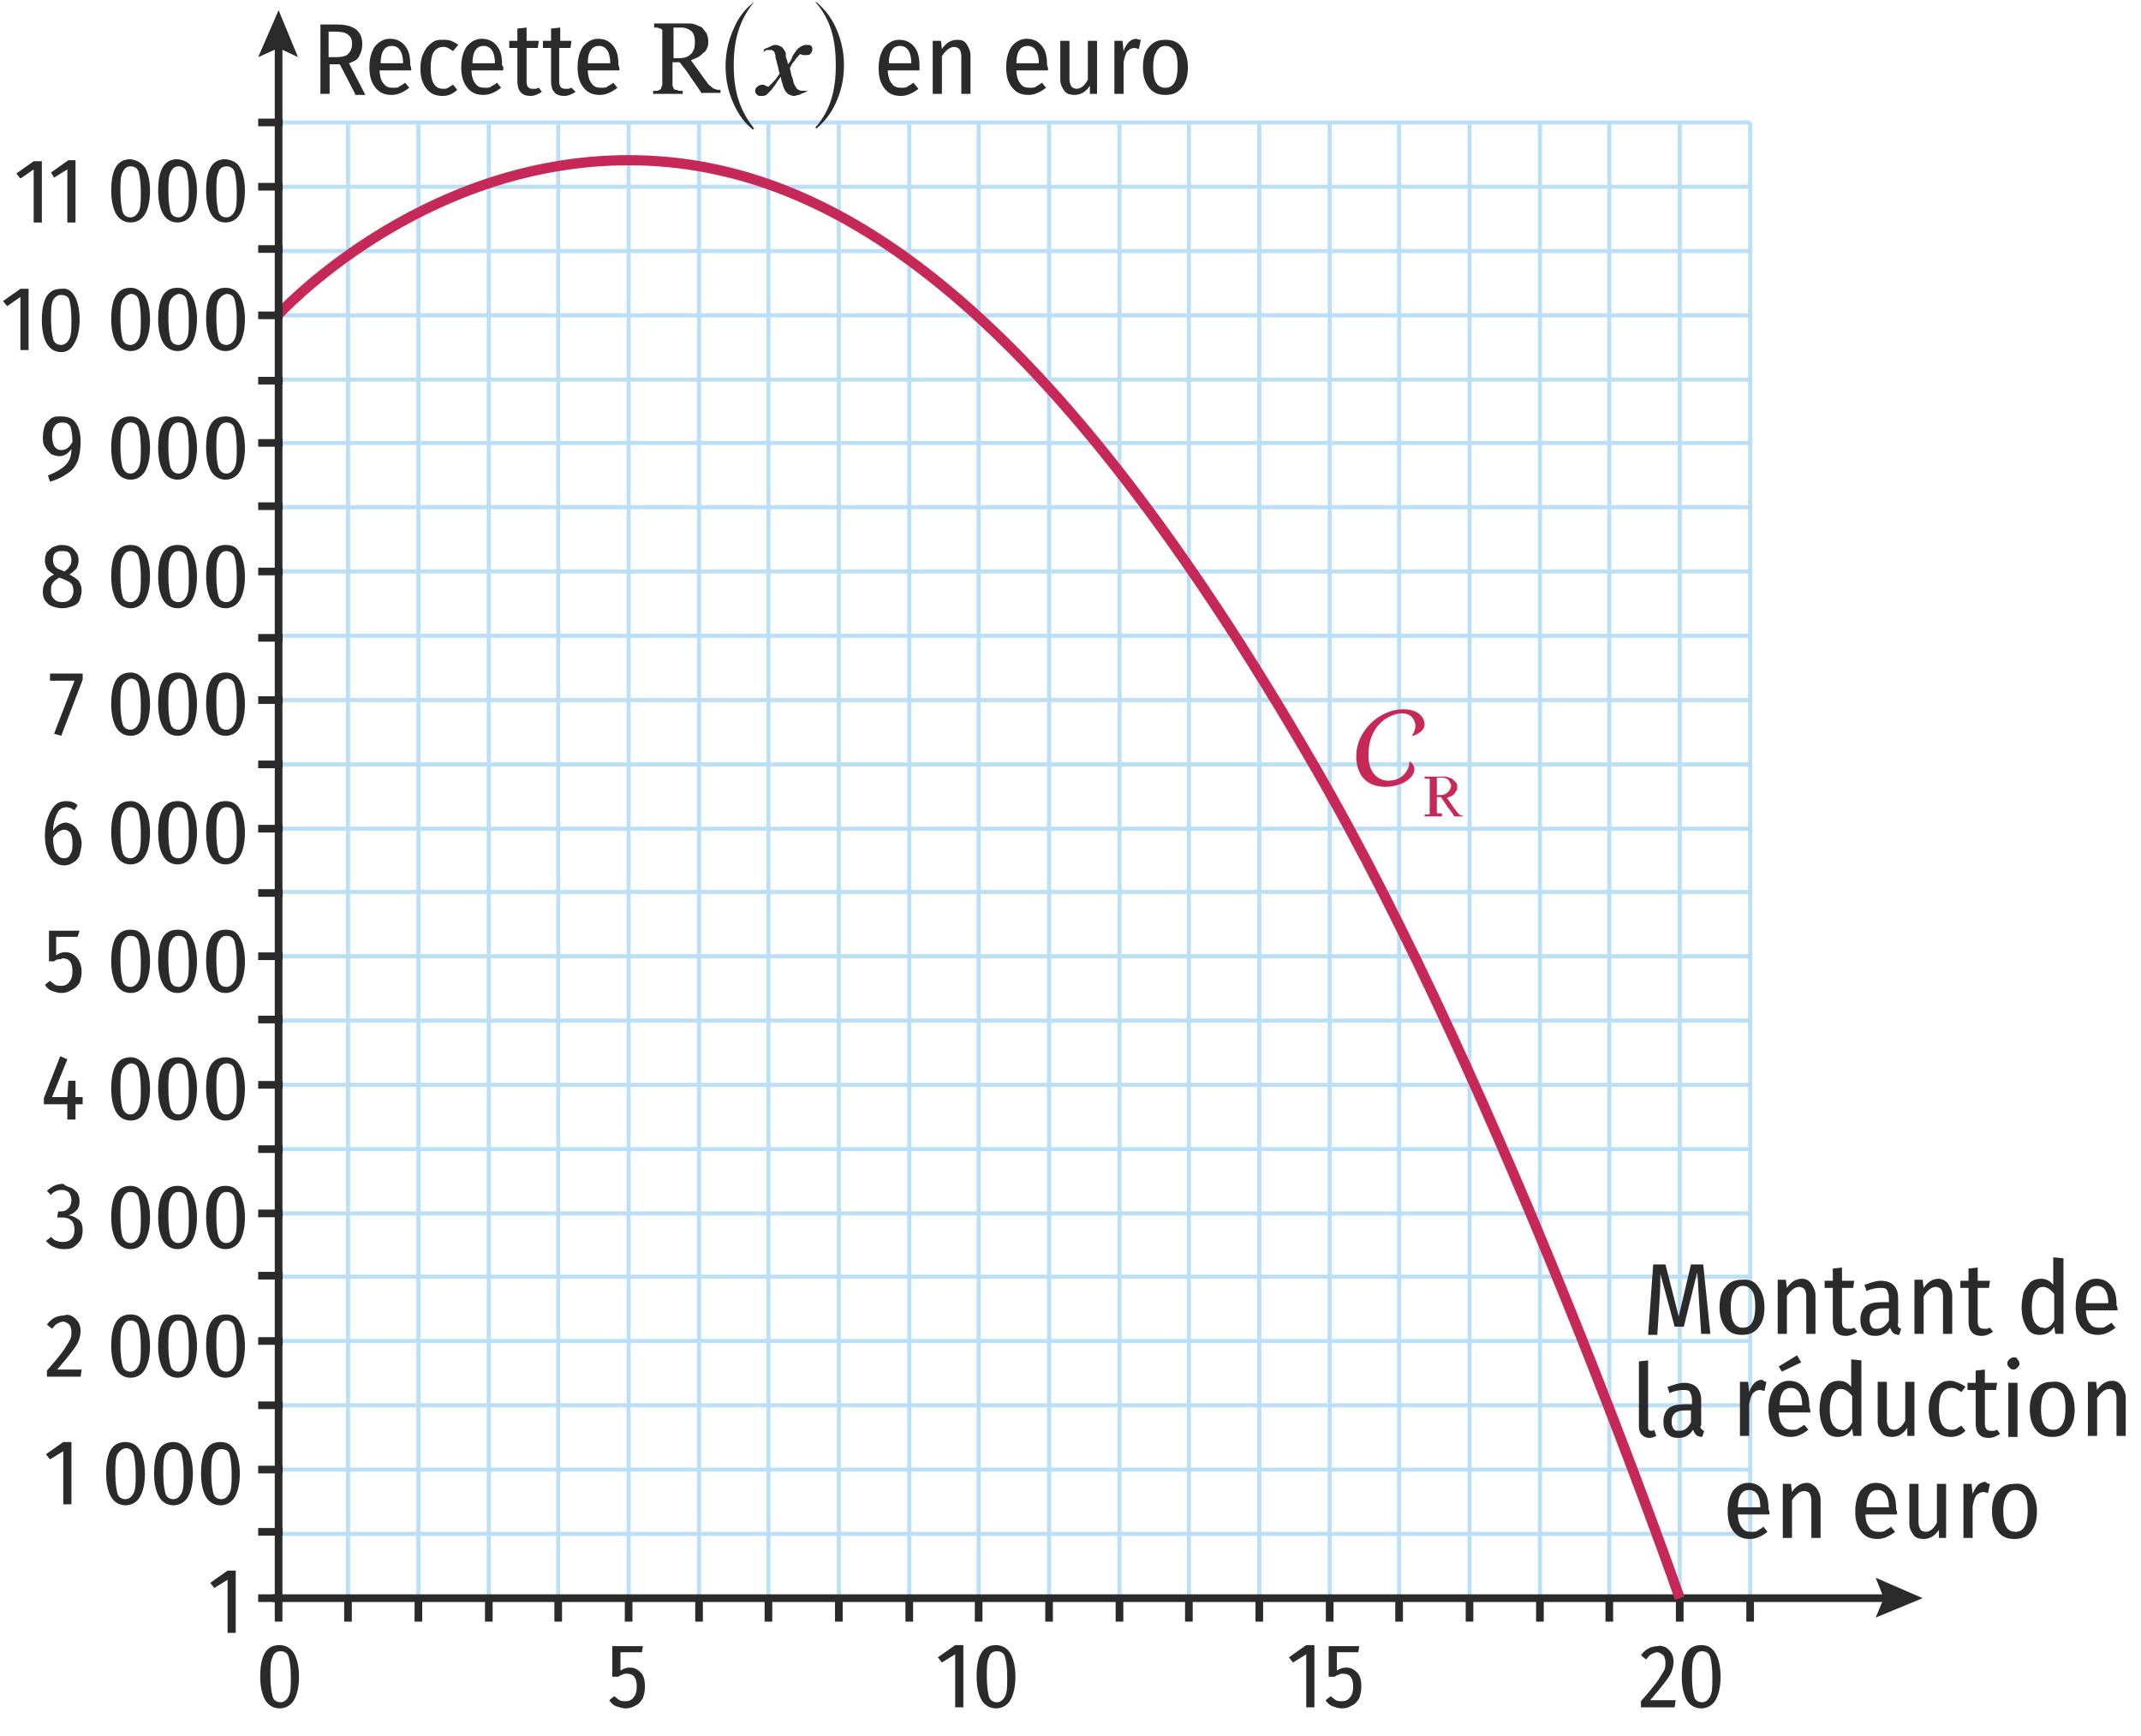 <?xml version="1.0" encoding="utf-8"?>
<!-- Generator: Adobe Illustrator 25.0.0, SVG Export Plug-In . SVG Version: 6.00 Build 0)  -->
<svg version="1.1" id="Calque_2" xmlns="http://www.w3.org/2000/svg" xmlns:xlink="http://www.w3.org/1999/xlink" x="0px" y="0px"
	 viewBox="0 0 209.8 170.1" style="enable-background:new 0 0 209.8 170.1;" xml:space="preserve">
<style type="text/css">
	.st0{fill:none;stroke:#BADFF7;stroke-width:0.4;stroke-miterlimit:10;}
	.st1{fill:none;stroke:#2B2A2A;stroke-width:0.75;stroke-miterlimit:10;}
	.st2{fill:#2B2A2A;}
	.st3{fill:none;stroke:#C62958;stroke-miterlimit:10;}
	.st4{fill:#C62958;}
</style>
<line id="XMLID_117_" class="st0" x1="171.5" y1="12" x2="27.2" y2="12"/>
<line id="XMLID_95_" class="st0" x1="171.5" y1="18.3" x2="27.2" y2="18.3"/>
<line id="XMLID_93_" class="st0" x1="171.5" y1="24.6" x2="27.2" y2="24.6"/>
<line id="XMLID_92_" class="st0" x1="171.5" y1="30.9" x2="27.2" y2="30.9"/>
<line id="XMLID_91_" class="st0" x1="171.5" y1="37.2" x2="27.2" y2="37.2"/>
<line id="XMLID_90_" class="st0" x1="171.5" y1="43.4" x2="27.2" y2="43.4"/>
<line id="XMLID_89_" class="st0" x1="171.5" y1="49.7" x2="27.2" y2="49.7"/>
<line id="XMLID_88_" class="st0" x1="171.5" y1="56" x2="27.2" y2="56"/>
<line id="XMLID_85_" class="st0" x1="171.5" y1="62.3" x2="27.2" y2="62.3"/>
<line id="XMLID_84_" class="st0" x1="171.5" y1="68.6" x2="27.2" y2="68.6"/>
<line id="XMLID_82_" class="st0" x1="171.5" y1="74.9" x2="27.2" y2="74.9"/>
<line id="XMLID_79_" class="st0" x1="171.5" y1="81.2" x2="27.2" y2="81.2"/>
<line id="XMLID_78_" class="st0" x1="171.5" y1="87.4" x2="27.2" y2="87.4"/>
<line id="XMLID_77_" class="st0" x1="171.5" y1="93.7" x2="27.2" y2="93.7"/>
<line id="XMLID_76_" class="st0" x1="171.5" y1="100" x2="27.2" y2="100"/>
<line id="XMLID_73_" class="st0" x1="171.5" y1="106.3" x2="27.2" y2="106.3"/>
<line id="XMLID_72_" class="st0" x1="171.5" y1="112.6" x2="27.2" y2="112.6"/>
<line id="XMLID_71_" class="st0" x1="171.5" y1="118.9" x2="27.2" y2="118.9"/>
<line id="XMLID_70_" class="st0" x1="171.5" y1="125.1" x2="27.2" y2="125.1"/>
<line id="XMLID_69_" class="st0" x1="171.5" y1="131.4" x2="27.2" y2="131.4"/>
<line id="XMLID_67_" class="st0" x1="171.5" y1="137.7" x2="27.2" y2="137.7"/>
<line id="XMLID_66_" class="st0" x1="171.5" y1="144" x2="27.2" y2="144"/>
<line id="XMLID_65_" class="st0" x1="171.5" y1="150.3" x2="27.2" y2="150.3"/>
<line id="XMLID_59_" class="st0" x1="34.1" y1="156.6" x2="34.1" y2="12"/>
<line id="XMLID_49_" class="st0" x1="41" y1="156.6" x2="41" y2="12"/>
<line id="XMLID_45_" class="st0" x1="47.9" y1="156.6" x2="47.9" y2="12"/>
<line id="XMLID_44_" class="st0" x1="54.7" y1="156.6" x2="54.7" y2="12"/>
<line id="XMLID_43_" class="st0" x1="61.6" y1="156.6" x2="61.6" y2="12"/>
<line id="XMLID_42_" class="st0" x1="68.5" y1="156.6" x2="68.5" y2="12"/>
<line id="XMLID_40_" class="st0" x1="75.3" y1="156.6" x2="75.3" y2="12"/>
<line id="XMLID_36_" class="st0" x1="82.2" y1="156.6" x2="82.2" y2="12"/>
<line id="XMLID_35_" class="st0" x1="89.1" y1="156.6" x2="89.1" y2="12"/>
<line id="XMLID_33_" class="st0" x1="95.9" y1="156.6" x2="95.9" y2="12"/>
<line id="XMLID_26_" class="st0" x1="102.8" y1="156.6" x2="102.8" y2="12"/>
<line id="XMLID_22_" class="st0" x1="109.7" y1="156.6" x2="109.7" y2="12"/>
<line id="XMLID_21_" class="st0" x1="116.5" y1="156.6" x2="116.5" y2="12"/>
<line id="XMLID_20_" class="st0" x1="123.4" y1="156.6" x2="123.4" y2="12"/>
<line id="XMLID_19_" class="st0" x1="130.3" y1="156.6" x2="130.3" y2="12"/>
<line id="XMLID_18_" class="st0" x1="137.1" y1="156.6" x2="137.1" y2="12"/>
<line id="XMLID_17_" class="st0" x1="144" y1="156.6" x2="144" y2="12"/>
<line id="XMLID_16_" class="st0" x1="150.9" y1="156.6" x2="150.9" y2="12"/>
<line id="XMLID_15_" class="st0" x1="157.7" y1="156.6" x2="157.7" y2="12"/>
<line id="XMLID_14_" class="st0" x1="164.6" y1="156.6" x2="164.6" y2="12"/>
<line id="XMLID_13_" class="st0" x1="171.5" y1="156.6" x2="171.5" y2="12"/>
<line id="XMLID_11_" class="st1" x1="27.3" y1="156.6" x2="27.3" y2="158.9"/>
<g>
	<path class="st2" d="M28.8,162c0.3,0.5,0.5,1.3,0.5,2.3c0,1-0.2,1.8-0.5,2.3c-0.3,0.5-0.8,0.8-1.4,0.8c-0.6,0-1.1-0.3-1.4-0.8
		c-0.3-0.5-0.5-1.3-0.5-2.3c0-2.1,0.6-3.1,1.9-3.1C28,161.2,28.5,161.5,28.8,162z M26.7,162.4c-0.2,0.4-0.2,1-0.2,1.9
		c0,0.9,0.1,1.5,0.2,1.9s0.4,0.6,0.8,0.6c0.3,0,0.6-0.2,0.8-0.6s0.2-1,0.2-1.9c0-0.9-0.1-1.5-0.2-1.9s-0.4-0.6-0.8-0.6
		C27.1,161.8,26.8,162,26.7,162.4z"/>
</g>
<line id="XMLID_105_" class="st1" x1="34.1" y1="156.6" x2="34.1" y2="158.9"/>
<line id="XMLID_108_" class="st1" x1="41" y1="156.6" x2="41" y2="158.9"/>
<line id="XMLID_111_" class="st1" x1="47.9" y1="156.6" x2="47.9" y2="158.9"/>
<line id="XMLID_114_" class="st1" x1="54.7" y1="156.6" x2="54.7" y2="158.9"/>
<line id="XMLID_120_" class="st1" x1="68.5" y1="156.6" x2="68.5" y2="158.9"/>
<line id="XMLID_122_" class="st1" x1="75.3" y1="156.6" x2="75.3" y2="158.9"/>
<line id="XMLID_124_" class="st1" x1="82.2" y1="156.6" x2="82.2" y2="158.9"/>
<line id="XMLID_183_" class="st1" x1="89.1" y1="156.6" x2="89.1" y2="158.9"/>
<line id="XMLID_118_" class="st1" x1="61.6" y1="156.6" x2="61.6" y2="158.9"/>
<g>
	<path class="st2" d="M62.9,161.9h-2.1v1.8c0.3-0.2,0.6-0.3,0.9-0.3c0.5,0,0.8,0.2,1.1,0.5s0.4,0.8,0.4,1.4c0,0.4-0.1,0.8-0.2,1.1
		c-0.2,0.3-0.4,0.6-0.7,0.7c-0.3,0.2-0.6,0.3-1,0.3c-0.3,0-0.6-0.1-0.9-0.2c-0.3-0.1-0.5-0.3-0.7-0.6l0.5-0.4
		c0.2,0.2,0.4,0.3,0.5,0.4c0.2,0.1,0.4,0.1,0.6,0.1c0.3,0,0.6-0.1,0.8-0.4c0.2-0.2,0.3-0.6,0.3-1c0-0.9-0.3-1.3-1-1.3
		c-0.1,0-0.3,0-0.4,0.1c-0.1,0-0.3,0.1-0.4,0.2H60v-3h3L62.9,161.9z"/>
</g>
<line id="XMLID_110_" class="st1" x1="95.9" y1="156.6" x2="95.9" y2="158.9"/>
<g>
	<path class="st2" d="M94.4,161.3v6h-0.8v-5.2l-1.3,0.8l-0.4-0.5l1.7-1.2H94.4z"/>
	<path class="st2" d="M99,162c0.3,0.5,0.5,1.3,0.5,2.3c0,1-0.2,1.8-0.5,2.3c-0.3,0.5-0.8,0.8-1.4,0.8c-0.6,0-1.1-0.3-1.4-0.8
		c-0.3-0.5-0.5-1.3-0.5-2.3c0-2.1,0.6-3.1,1.9-3.1C98.2,161.2,98.7,161.5,99,162z M96.9,162.4c-0.2,0.4-0.2,1-0.2,1.9
		c0,0.9,0.1,1.5,0.2,1.9s0.4,0.6,0.8,0.6c0.3,0,0.6-0.2,0.8-0.6s0.2-1,0.2-1.9c0-0.9-0.1-1.5-0.2-1.9s-0.4-0.6-0.8-0.6
		C97.3,161.8,97,162,96.9,162.4z"/>
</g>
<line id="XMLID_194_" class="st1" x1="102.8" y1="156.6" x2="102.8" y2="158.9"/>
<line id="XMLID_192_" class="st1" x1="109.7" y1="156.6" x2="109.7" y2="158.9"/>
<line id="XMLID_190_" class="st1" x1="116.5" y1="156.6" x2="116.5" y2="158.9"/>
<line id="XMLID_188_" class="st1" x1="123.4" y1="156.6" x2="123.4" y2="158.9"/>
<line id="XMLID_186_" class="st1" x1="130.3" y1="156.6" x2="130.3" y2="158.9"/>
<g>
	<path class="st2" d="M128.8,161.3v6h-0.8v-5.2l-1.3,0.8l-0.4-0.5l1.7-1.2H128.8z"/>
	<path class="st2" d="M133.1,161.9H131v1.8c0.3-0.2,0.6-0.3,0.9-0.3c0.5,0,0.8,0.2,1.1,0.5s0.4,0.8,0.4,1.4c0,0.4-0.1,0.8-0.2,1.1
		c-0.2,0.3-0.4,0.6-0.7,0.7c-0.3,0.2-0.6,0.3-1,0.3c-0.3,0-0.6-0.1-0.9-0.2c-0.3-0.1-0.5-0.3-0.7-0.6l0.5-0.4
		c0.2,0.2,0.4,0.3,0.5,0.4c0.2,0.1,0.4,0.1,0.6,0.1c0.3,0,0.6-0.1,0.8-0.4c0.2-0.2,0.3-0.6,0.3-1c0-0.9-0.3-1.3-1-1.3
		c-0.1,0-0.3,0-0.4,0.1c-0.1,0-0.3,0.1-0.4,0.2h-0.6v-3h3L133.1,161.9z"/>
</g>
<line id="XMLID_205_" class="st1" x1="137.1" y1="156.6" x2="137.1" y2="158.9"/>
<line id="XMLID_203_" class="st1" x1="144" y1="156.6" x2="144" y2="158.9"/>
<line id="XMLID_201_" class="st1" x1="150.9" y1="156.6" x2="150.9" y2="158.9"/>
<line id="XMLID_199_" class="st1" x1="157.7" y1="156.6" x2="157.7" y2="158.9"/>
<line id="XMLID_197_" class="st1" x1="164.6" y1="156.6" x2="164.6" y2="158.9"/>
<line id="XMLID_207_" class="st1" x1="171.5" y1="156.6" x2="171.5" y2="158.9"/>
<g>
	<path class="st2" d="M163.2,161.4c0.2,0.1,0.4,0.3,0.6,0.6c0.1,0.2,0.2,0.5,0.2,0.8c0,0.4-0.1,0.7-0.2,1s-0.4,0.7-0.7,1.1
		c-0.3,0.4-0.8,1-1.4,1.7h2.5l-0.1,0.7h-3.3v-0.6c0.7-0.8,1.2-1.4,1.5-1.8c0.3-0.4,0.5-0.8,0.7-1.1s0.2-0.6,0.2-0.9
		c0-0.3-0.1-0.6-0.2-0.7s-0.4-0.3-0.6-0.3c-0.2,0-0.4,0.1-0.6,0.2c-0.2,0.1-0.3,0.3-0.5,0.5l-0.5-0.4c0.4-0.6,1-0.9,1.7-0.9
		C162.6,161.2,162.9,161.3,163.2,161.4z"/>
	<path class="st2" d="M168.1,162c0.3,0.5,0.5,1.3,0.5,2.3c0,1-0.2,1.8-0.5,2.3c-0.3,0.5-0.8,0.8-1.4,0.8c-0.6,0-1.1-0.3-1.4-0.8
		c-0.3-0.5-0.5-1.3-0.5-2.3c0-2.1,0.6-3.1,1.9-3.1C167.4,161.2,167.8,161.5,168.1,162z M166,162.4c-0.2,0.4-0.2,1-0.2,1.9
		c0,0.9,0.1,1.5,0.2,1.9s0.4,0.6,0.8,0.6c0.3,0,0.6-0.2,0.8-0.6s0.2-1,0.2-1.9c0-0.9-0.1-1.5-0.2-1.9s-0.4-0.6-0.8-0.6
		C166.4,161.8,166.2,162,166,162.4z"/>
</g>
<g>
	<path class="st2" d="M34.8,9.2l-1.5-2.9h-0.1h-0.9v2.9h-0.9V2.4H33c1.6,0,2.5,0.6,2.5,1.9c0,0.5-0.1,0.8-0.3,1.2s-0.5,0.5-1,0.7
		l1.6,3.1H34.8z M34.1,5.3c0.2-0.2,0.4-0.5,0.4-1c0-0.4-0.1-0.7-0.4-0.9c-0.2-0.2-0.6-0.3-1.2-0.3h-0.7v2.5h0.8
		C33.5,5.6,33.9,5.5,34.1,5.3z"/>
	<path class="st2" d="M40.3,6.9h-3.1c0,0.6,0.2,1.1,0.4,1.3c0.2,0.3,0.5,0.4,0.9,0.4c0.2,0,0.5,0,0.6-0.1s0.4-0.2,0.6-0.4l0.4,0.5
		c-0.5,0.4-1.1,0.7-1.7,0.7c-0.7,0-1.2-0.2-1.6-0.7c-0.4-0.5-0.6-1.1-0.6-2c0-0.9,0.2-1.5,0.5-2c0.4-0.5,0.9-0.8,1.5-0.8
		c0.6,0,1.1,0.2,1.5,0.7s0.5,1.1,0.5,1.9C40.3,6.6,40.3,6.7,40.3,6.9z M39.5,6.2c0-1.1-0.4-1.7-1.1-1.7c-0.3,0-0.6,0.1-0.8,0.4
		s-0.3,0.7-0.3,1.3h2.2V6.2z"/>
	<path class="st2" d="M44.2,4c0.2,0.1,0.5,0.2,0.7,0.4L44.4,5c-0.2-0.1-0.3-0.2-0.5-0.3c-0.2-0.1-0.3-0.1-0.5-0.1
		c-0.4,0-0.7,0.2-0.9,0.5c-0.2,0.3-0.3,0.9-0.3,1.6c0,1.3,0.4,2,1.2,2c0.2,0,0.4,0,0.5-0.1c0.2-0.1,0.3-0.2,0.5-0.3l0.4,0.5
		c-0.4,0.4-0.9,0.6-1.4,0.6c-0.7,0-1.2-0.2-1.6-0.7c-0.4-0.5-0.6-1.1-0.6-2c0-0.6,0.1-1.1,0.3-1.5s0.4-0.7,0.8-1s0.7-0.3,1.1-0.3
		C43.7,3.9,43.9,3.9,44.2,4z"/>
	<path class="st2" d="M49.3,6.9h-3.1c0,0.6,0.2,1.1,0.4,1.3c0.2,0.3,0.5,0.4,0.9,0.4c0.2,0,0.5,0,0.6-0.1s0.4-0.2,0.6-0.4l0.4,0.5
		c-0.5,0.4-1.1,0.7-1.7,0.7c-0.7,0-1.2-0.2-1.6-0.7c-0.4-0.5-0.6-1.1-0.6-2c0-0.9,0.2-1.5,0.5-2c0.4-0.5,0.9-0.8,1.5-0.8
		c0.6,0,1.1,0.2,1.5,0.7s0.5,1.1,0.5,1.9C49.4,6.6,49.3,6.7,49.3,6.9z M48.5,6.2c0-1.1-0.4-1.7-1.1-1.7c-0.3,0-0.6,0.1-0.8,0.4
		s-0.3,0.7-0.3,1.3h2.2V6.2z"/>
	<path class="st2" d="M53.1,9c-0.3,0.2-0.7,0.4-1.1,0.4c-0.4,0-0.8-0.1-1-0.4c-0.2-0.2-0.3-0.6-0.3-1V4.7h-0.8V4h0.8V2.8l0.9-0.1V4
		h1.2l-0.1,0.7h-1.1V8c0,0.5,0.2,0.7,0.6,0.7c0.1,0,0.2,0,0.3,0s0.2-0.1,0.3-0.1L53.1,9z"/>
	<path class="st2" d="M56.4,9c-0.3,0.2-0.7,0.4-1.1,0.4c-0.4,0-0.8-0.1-1-0.4c-0.2-0.2-0.3-0.6-0.3-1V4.7h-0.8V4h0.8V2.8l0.9-0.1V4
		H56l-0.1,0.7h-1.1V8c0,0.5,0.2,0.7,0.6,0.7c0.1,0,0.2,0,0.3,0s0.2-0.1,0.3-0.1L56.4,9z"/>
	<path class="st2" d="M60.7,6.9h-3.1c0,0.6,0.2,1.1,0.4,1.3c0.2,0.3,0.5,0.4,0.9,0.4c0.2,0,0.5,0,0.6-0.1s0.4-0.2,0.6-0.4l0.4,0.5
		c-0.5,0.4-1.1,0.7-1.7,0.7c-0.7,0-1.2-0.2-1.6-0.7c-0.4-0.5-0.6-1.1-0.6-2c0-0.9,0.2-1.5,0.5-2c0.4-0.5,0.9-0.8,1.5-0.8
		c0.6,0,1.1,0.2,1.5,0.7s0.5,1.1,0.5,1.9C60.7,6.6,60.7,6.7,60.7,6.9z M59.8,6.2c0-1.1-0.4-1.7-1.1-1.7c-0.3,0-0.6,0.1-0.8,0.4
		s-0.3,0.7-0.3,1.3h2.2V6.2z"/>
	<path class="st2" d="M68.8,9.2C68.4,8.6,68,8,67.7,7.6c-0.3-0.5-0.7-1-1.1-1.5h-0.7v2.2c0,0.1,0,0.2,0.1,0.3c0,0.1,0.1,0.2,0.2,0.2
		c0.1,0,0.2,0,0.3,0.1c0.1,0,0.3,0,0.4,0v0.3H64V8.9c0.1,0,0.2,0,0.3,0s0.2,0,0.3-0.1c0.1,0,0.2-0.1,0.2-0.2c0-0.1,0.1-0.2,0.1-0.3
		v-5c0-0.1,0-0.2,0-0.3s-0.1-0.2-0.2-0.2c-0.1,0-0.2-0.1-0.3-0.1s-0.2,0-0.3,0V2.3h3.2c0.3,0,0.6,0,0.8,0.1c0.3,0.1,0.5,0.2,0.7,0.3
		C68.9,2.8,69,3,69.2,3.2c0.1,0.2,0.2,0.5,0.2,0.8c0,0.3,0,0.5-0.1,0.7c-0.1,0.2-0.2,0.4-0.4,0.5c-0.1,0.1-0.3,0.3-0.5,0.4
		s-0.4,0.2-0.7,0.3L68.5,7c0.2,0.3,0.5,0.7,0.8,1.1c0.1,0.2,0.3,0.3,0.4,0.4c0.1,0.1,0.2,0.2,0.3,0.2c0.1,0,0.2,0.1,0.3,0.1
		s0.2,0,0.3,0v0.3H68.8z M67.8,3.1c-0.2-0.2-0.6-0.4-1-0.4h-0.8v3h0.6c0.4,0,0.8-0.1,1.1-0.4C68,5,68.1,4.6,68.1,4.1
		C68.1,3.7,68,3.3,67.8,3.1z"/>
	<path class="st2" d="M73.9,0.2c-1.5,1.8-2,3.8-2,6.2s0.5,4.3,2,6.2l-0.1,0.1c-0.8-0.6-1.4-1.4-1.9-2.5c-0.5-1.1-0.8-2.3-0.8-3.7
		c0-1.4,0.3-2.6,0.8-3.7C72.4,1.6,73.1,0.8,73.9,0.2L73.9,0.2z"/>
	<path class="st2" d="M79.4,5.3c-0.1,0.1-0.3,0.1-0.4,0.1c-0.1,0-0.2,0-0.3,0s-0.2-0.1-0.3-0.1c-0.1,0.1-0.3,0.3-0.5,0.6
		c-0.2,0.2-0.4,0.5-0.5,0.8c0.1,0.3,0.1,0.6,0.2,0.8c0.1,0.2,0.1,0.4,0.2,0.7c0.1,0.2,0.2,0.4,0.3,0.5c0.1,0.1,0.3,0.2,0.5,0.2
		c0.1,0,0.2,0,0.3,0c0.1,0,0.2,0,0.3-0.1L79,9c-0.3,0.1-0.5,0.2-0.7,0.3c-0.2,0-0.3,0.1-0.5,0.1c-0.2,0-0.4-0.1-0.6-0.2
		c-0.1-0.1-0.3-0.3-0.4-0.6c-0.1-0.2-0.1-0.4-0.2-0.6l-0.1-0.5c-0.1,0.2-0.3,0.4-0.4,0.6c-0.1,0.2-0.3,0.4-0.5,0.7
		c-0.2,0.2-0.4,0.4-0.5,0.5c-0.2,0.1-0.3,0.1-0.5,0.1c-0.2,0-0.3,0-0.4-0.1c-0.1-0.1-0.2-0.2-0.2-0.4c0-0.2,0.1-0.3,0.2-0.4
		c0.1-0.1,0.3-0.2,0.5-0.2c0.1,0,0.2,0,0.3,0.1c0.1,0,0.2,0.1,0.3,0.1c0.1-0.1,0.3-0.3,0.5-0.5c0.2-0.2,0.4-0.5,0.6-0.8
		c-0.1-0.2-0.1-0.5-0.2-0.8c-0.1-0.3-0.1-0.5-0.2-0.7C76,5.3,75.9,5.1,75.8,5c-0.1-0.1-0.2-0.1-0.4-0.1c-0.1,0-0.2,0-0.3,0
		C75,5,74.9,5,74.8,5.1l0.1-0.3c0.3-0.1,0.5-0.2,0.7-0.3c0.2-0.1,0.3-0.1,0.4-0.1c0.2,0,0.4,0.1,0.6,0.2c0.1,0.1,0.3,0.3,0.4,0.6
		C77,5.5,77,5.7,77.1,5.8c0,0.1,0.1,0.2,0.1,0.5c0.2-0.2,0.3-0.4,0.4-0.6C77.6,5.5,77.8,5.3,78,5c0.2-0.3,0.4-0.4,0.6-0.5
		c0.2-0.1,0.3-0.1,0.5-0.1c0.1,0,0.3,0,0.4,0.1c0.1,0.1,0.1,0.2,0.1,0.4C79.6,5,79.5,5.2,79.4,5.3z"/>
	<path class="st2" d="M81.9,6.4c0-2.3-0.4-4.4-2-6.2L80,0.2h0h0c0.7,0.6,1.4,1.4,1.9,2.5c0.5,1.1,0.8,2.3,0.8,3.7
		c0,1.4-0.3,2.6-0.8,3.7c-0.5,1.1-1.2,1.9-1.9,2.5l-0.1-0.1C81.4,10.8,81.9,8.8,81.9,6.4z"/>
	<path class="st2" d="M90.1,6.9h-3.1c0,0.6,0.2,1.1,0.4,1.3c0.2,0.3,0.5,0.4,0.9,0.4c0.2,0,0.5,0,0.6-0.1s0.4-0.2,0.6-0.4L90,8.7
		c-0.5,0.4-1.1,0.7-1.7,0.7c-0.7,0-1.2-0.2-1.6-0.7c-0.4-0.5-0.6-1.1-0.6-2c0-0.9,0.2-1.5,0.5-2c0.4-0.5,0.9-0.8,1.5-0.8
		c0.6,0,1.1,0.2,1.5,0.7s0.5,1.1,0.5,1.9C90.1,6.6,90.1,6.7,90.1,6.9z M89.3,6.2c0-1.1-0.4-1.7-1.1-1.7c-0.3,0-0.6,0.1-0.8,0.4
		s-0.3,0.7-0.3,1.3h2.2V6.2z"/>
	<path class="st2" d="M94.7,4.3c0.2,0.3,0.4,0.7,0.4,1.1v3.8h-0.9V5.5c0-0.3-0.1-0.6-0.2-0.7s-0.3-0.2-0.5-0.2
		c-0.4,0-0.8,0.3-1.2,0.9v3.7h-0.9V4h0.8l0.1,0.8c0.4-0.6,0.9-0.9,1.5-0.9C94.2,3.9,94.5,4,94.7,4.3z"/>
	<path class="st2" d="M102.7,6.9h-3.1c0,0.6,0.2,1.1,0.4,1.3c0.2,0.3,0.5,0.4,0.9,0.4c0.2,0,0.5,0,0.6-0.1s0.4-0.2,0.6-0.4l0.4,0.5
		c-0.5,0.4-1.1,0.7-1.7,0.7c-0.7,0-1.2-0.2-1.6-0.7c-0.4-0.5-0.6-1.1-0.6-2c0-0.9,0.2-1.5,0.5-2c0.4-0.5,0.9-0.8,1.5-0.8
		c0.6,0,1.1,0.2,1.5,0.7s0.5,1.1,0.5,1.9C102.7,6.6,102.7,6.7,102.7,6.9z M101.8,6.2c0-1.1-0.4-1.7-1.1-1.7c-0.3,0-0.6,0.1-0.8,0.4
		s-0.3,0.7-0.3,1.3h2.2V6.2z"/>
	<path class="st2" d="M107.6,9.2h-0.8l0-0.8c-0.4,0.6-0.9,0.9-1.5,0.9c-0.4,0-0.8-0.1-1-0.4s-0.4-0.6-0.4-1.1V4h0.9v3.8
		c0,0.3,0.1,0.5,0.2,0.7c0.1,0.1,0.3,0.2,0.5,0.2c0.4,0,0.8-0.3,1.1-0.9V4h0.9V9.2z"/>
	<path class="st2" d="M111.8,3.9l-0.2,0.9c-0.1,0-0.3-0.1-0.4-0.1c-0.3,0-0.5,0.1-0.7,0.3c-0.2,0.2-0.3,0.6-0.4,1.1v3.1h-0.9V4h0.8
		l0.1,1c0.3-0.8,0.7-1.2,1.3-1.2C111.5,3.9,111.7,3.9,111.8,3.9z"/>
	<path class="st2" d="M115.8,4.6c0.4,0.5,0.6,1.2,0.6,2c0,0.9-0.2,1.5-0.6,2c-0.4,0.5-0.9,0.7-1.6,0.7c-0.7,0-1.2-0.2-1.6-0.7
		c-0.4-0.5-0.6-1.2-0.6-2c0-0.9,0.2-1.6,0.6-2c0.4-0.5,0.9-0.7,1.6-0.7C114.9,3.9,115.4,4.1,115.8,4.6z M113.3,5.1
		c-0.2,0.3-0.3,0.8-0.3,1.5c0,1.4,0.4,2,1.2,2s1.2-0.7,1.2-2.1c0-0.7-0.1-1.2-0.3-1.5c-0.2-0.3-0.5-0.5-0.9-0.5S113.5,4.7,113.3,5.1
		z"/>
</g>
<g>
	<path class="st2" d="M167.6,130.7h-0.9l-0.2-3.1c-0.1-1.4-0.1-2.4-0.2-2.9L165,130h-0.9l-1.4-5.2c0,0.6,0,1.5-0.1,2.9l-0.2,3.1
		h-0.9l0.5-6.9h1.2l1.3,5.1l1.2-5.1h1.2L167.6,130.7z"/>
	<path class="st2" d="M172.3,126.1c0.4,0.5,0.6,1.2,0.6,2c0,0.9-0.2,1.5-0.6,2c-0.4,0.5-0.9,0.7-1.6,0.7c-0.7,0-1.2-0.2-1.6-0.7
		c-0.4-0.5-0.6-1.2-0.6-2c0-0.9,0.2-1.6,0.6-2c0.4-0.5,0.9-0.7,1.6-0.7C171.4,125.3,172,125.6,172.3,126.1z M169.9,126.6
		c-0.2,0.3-0.3,0.8-0.3,1.5c0,1.4,0.4,2,1.2,2s1.2-0.7,1.2-2.1c0-0.7-0.1-1.2-0.3-1.5c-0.2-0.3-0.5-0.5-0.9-0.5
		S170.1,126.2,169.9,126.6z"/>
	<path class="st2" d="M177.5,125.8c0.2,0.3,0.4,0.7,0.4,1.1v3.8H177V127c0-0.3-0.1-0.6-0.2-0.7s-0.3-0.2-0.5-0.2
		c-0.4,0-0.8,0.3-1.2,0.9v3.7h-0.9v-5.3h0.8l0.1,0.8c0.4-0.6,0.9-0.9,1.5-0.9C177,125.3,177.3,125.5,177.5,125.8z"/>
	<path class="st2" d="M182,130.5c-0.3,0.2-0.7,0.4-1.1,0.4c-0.4,0-0.8-0.1-1-0.4c-0.2-0.2-0.3-0.6-0.3-1v-3.3h-0.8v-0.7h0.8v-1.2
		l0.9-0.1v1.3h1.2l-0.1,0.7h-1.1v3.3c0,0.5,0.2,0.7,0.6,0.7c0.1,0,0.2,0,0.3,0s0.2-0.1,0.3-0.1L182,130.5z"/>
	<path class="st2" d="M186,130c0.1,0.1,0.2,0.2,0.3,0.2l-0.2,0.6c-0.3,0-0.5-0.1-0.6-0.2s-0.2-0.3-0.3-0.5c-0.3,0.5-0.8,0.8-1.4,0.8
		c-0.5,0-0.8-0.1-1.1-0.4s-0.4-0.7-0.4-1.2c0-0.6,0.2-1,0.5-1.3c0.4-0.3,0.9-0.4,1.6-0.4h0.7v-0.4c0-0.4-0.1-0.6-0.2-0.8
		c-0.1-0.2-0.4-0.2-0.7-0.2c-0.4,0-0.8,0.1-1.3,0.3l-0.2-0.6c0.6-0.2,1.1-0.4,1.6-0.4c1.1,0,1.7,0.6,1.7,1.7v2.5
		C185.9,129.7,186,129.9,186,130z M185.1,129.4v-1.2h-0.6c-0.9,0-1.3,0.4-1.3,1.1c0,0.3,0.1,0.6,0.2,0.7c0.1,0.2,0.3,0.2,0.6,0.2
		C184.4,130.2,184.8,129.9,185.1,129.4z"/>
	<path class="st2" d="M190.9,125.8c0.2,0.3,0.4,0.7,0.4,1.1v3.8h-0.9V127c0-0.3-0.1-0.6-0.2-0.7s-0.3-0.2-0.5-0.2
		c-0.4,0-0.8,0.3-1.2,0.9v3.7h-0.9v-5.3h0.8l0.1,0.8c0.4-0.6,0.9-0.9,1.5-0.9C190.3,125.3,190.7,125.5,190.9,125.8z"/>
	<path class="st2" d="M195.3,130.5c-0.3,0.2-0.7,0.4-1.1,0.4c-0.4,0-0.8-0.1-1-0.4c-0.2-0.2-0.3-0.6-0.3-1v-3.3h-0.8v-0.7h0.8v-1.2
		l0.9-0.1v1.3h1.2l-0.1,0.7h-1.1v3.3c0,0.5,0.2,0.7,0.6,0.7c0.1,0,0.2,0,0.3,0s0.2-0.1,0.3-0.1L195.3,130.5z"/>
	<path class="st2" d="M202.2,123.3v7.4h-0.8l-0.1-0.7c-0.3,0.5-0.8,0.8-1.4,0.8c-0.6,0-1-0.2-1.3-0.7c-0.3-0.5-0.5-1.2-0.5-2
		c0-0.6,0.1-1,0.2-1.5c0.2-0.4,0.4-0.7,0.7-1c0.3-0.2,0.6-0.3,1-0.3c0.5,0,0.9,0.2,1.2,0.6v-2.7L202.2,123.3z M200.8,130
		c0.2-0.1,0.3-0.3,0.5-0.6v-2.6c-0.3-0.4-0.7-0.7-1.1-0.7c-0.4,0-0.6,0.2-0.8,0.5c-0.2,0.3-0.3,0.9-0.3,1.5c0,0.7,0.1,1.2,0.3,1.5
		c0.2,0.3,0.5,0.5,0.8,0.5C200.4,130.2,200.6,130.1,200.8,130z"/>
	<path class="st2" d="M207.5,128.4h-3.1c0,0.6,0.2,1.1,0.4,1.3c0.2,0.3,0.5,0.4,0.9,0.4c0.2,0,0.5,0,0.6-0.1s0.4-0.2,0.6-0.4
		l0.4,0.5c-0.5,0.4-1.1,0.7-1.7,0.7c-0.7,0-1.2-0.2-1.6-0.7c-0.4-0.5-0.6-1.1-0.6-2c0-0.9,0.2-1.5,0.5-2c0.4-0.5,0.9-0.8,1.5-0.8
		c0.6,0,1.1,0.2,1.5,0.7s0.5,1.1,0.5,1.9C207.5,128.1,207.5,128.2,207.5,128.4z M206.6,127.7c0-1.1-0.4-1.7-1.1-1.7
		c-0.3,0-0.6,0.1-0.8,0.4s-0.3,0.7-0.3,1.3h2.2V127.7z"/>
	<path class="st2" d="M160.9,140.6c-0.2-0.2-0.3-0.5-0.3-0.8v-6.4l0.9-0.1v6.5c0,0.3,0.1,0.4,0.3,0.4c0.1,0,0.2,0,0.3-0.1l0.2,0.6
		c-0.2,0.1-0.4,0.2-0.7,0.2C161.4,140.9,161.1,140.8,160.9,140.6z"/>
	<path class="st2" d="M166.7,140c0.1,0.1,0.2,0.2,0.3,0.2l-0.2,0.6c-0.3,0-0.5-0.1-0.6-0.2s-0.2-0.3-0.3-0.5
		c-0.3,0.5-0.8,0.8-1.4,0.8c-0.5,0-0.8-0.1-1.1-0.4s-0.4-0.7-0.4-1.2c0-0.6,0.2-1,0.5-1.3c0.4-0.3,0.9-0.4,1.6-0.4h0.7v-0.4
		c0-0.4-0.1-0.6-0.2-0.8c-0.1-0.2-0.4-0.2-0.7-0.2c-0.4,0-0.8,0.1-1.3,0.3l-0.2-0.6c0.6-0.2,1.1-0.4,1.6-0.4c1.1,0,1.7,0.6,1.7,1.7
		v2.5C166.6,139.7,166.6,139.9,166.7,140z M165.7,139.4v-1.2h-0.6c-0.9,0-1.3,0.4-1.3,1.1c0,0.3,0.1,0.6,0.2,0.7
		c0.1,0.2,0.3,0.2,0.6,0.2C165.1,140.2,165.4,139.9,165.7,139.4z"/>
	<path class="st2" d="M173.1,135.4l-0.2,0.9c-0.1,0-0.3-0.1-0.4-0.1c-0.3,0-0.5,0.1-0.7,0.3c-0.2,0.2-0.3,0.6-0.4,1.1v3.1h-0.9v-5.3
		h0.8l0.1,1c0.3-0.8,0.7-1.2,1.3-1.2C172.9,135.4,173,135.4,173.1,135.4z"/>
	<path class="st2" d="M177.4,138.4h-3.1c0,0.6,0.2,1.1,0.4,1.3c0.2,0.3,0.5,0.4,0.9,0.4c0.2,0,0.5,0,0.6-0.1s0.4-0.2,0.6-0.4
		l0.4,0.5c-0.5,0.4-1.1,0.7-1.7,0.7c-0.7,0-1.2-0.2-1.6-0.7c-0.4-0.5-0.6-1.1-0.6-2c0-0.9,0.2-1.5,0.5-2c0.4-0.5,0.9-0.8,1.5-0.8
		c0.6,0,1.1,0.2,1.5,0.7s0.5,1.1,0.5,1.9C177.4,138.1,177.4,138.2,177.4,138.4z M176.1,132.8l0.4,0.7l-1.9,0.9l-0.3-0.5L176.1,132.8
		z M176.6,137.7c0-1.1-0.4-1.7-1.1-1.7c-0.3,0-0.6,0.1-0.8,0.4s-0.3,0.7-0.3,1.3h2.2V137.7z"/>
	<path class="st2" d="M182.4,133.3v7.4h-0.8l-0.1-0.7c-0.3,0.5-0.8,0.8-1.4,0.8c-0.6,0-1-0.2-1.3-0.7c-0.3-0.5-0.5-1.2-0.5-2
		c0-0.6,0.1-1,0.2-1.5c0.2-0.4,0.4-0.7,0.7-1c0.3-0.2,0.6-0.3,1-0.3c0.5,0,0.9,0.2,1.2,0.6v-2.7L182.4,133.3z M181,140
		c0.2-0.1,0.3-0.3,0.5-0.6v-2.6c-0.3-0.4-0.7-0.7-1.1-0.7c-0.4,0-0.6,0.2-0.8,0.5c-0.2,0.3-0.3,0.9-0.3,1.5c0,0.7,0.1,1.2,0.3,1.5
		c0.2,0.3,0.5,0.5,0.8,0.5C180.6,140.2,180.9,140.1,181,140z"/>
	<path class="st2" d="M187.7,140.7h-0.8l0-0.8c-0.4,0.6-0.9,0.9-1.5,0.9c-0.4,0-0.8-0.1-1-0.4s-0.4-0.6-0.4-1.1v-3.9h0.9v3.8
		c0,0.3,0.1,0.5,0.2,0.7c0.1,0.1,0.3,0.2,0.5,0.2c0.4,0,0.8-0.3,1.1-0.9v-3.8h0.9V140.7z"/>
	<path class="st2" d="M191.9,135.5c0.2,0.1,0.5,0.2,0.7,0.4l-0.4,0.5c-0.2-0.1-0.3-0.2-0.5-0.3c-0.2-0.1-0.3-0.1-0.5-0.1
		c-0.4,0-0.7,0.2-0.9,0.5c-0.2,0.3-0.3,0.9-0.3,1.6c0,1.3,0.4,2,1.2,2c0.2,0,0.4,0,0.5-0.1c0.2-0.1,0.3-0.2,0.5-0.3l0.4,0.5
		c-0.4,0.4-0.9,0.6-1.4,0.6c-0.7,0-1.2-0.2-1.6-0.7c-0.4-0.5-0.6-1.1-0.6-2c0-0.6,0.1-1.1,0.3-1.5s0.4-0.7,0.8-1s0.7-0.3,1.1-0.3
		C191.4,135.3,191.6,135.4,191.9,135.5z"/>
	<path class="st2" d="M196,140.5c-0.3,0.2-0.7,0.4-1.1,0.4c-0.4,0-0.8-0.1-1-0.4c-0.2-0.2-0.3-0.6-0.3-1v-3.3h-0.8v-0.7h0.8v-1.2
		l0.9-0.1v1.3h1.2l-0.1,0.7h-1.1v3.3c0,0.5,0.2,0.7,0.6,0.7c0.1,0,0.2,0,0.3,0s0.2-0.1,0.3-0.1L196,140.5z"/>
	<path class="st2" d="M197.7,133.2c0.1,0.1,0.2,0.3,0.2,0.4c0,0.2-0.1,0.3-0.2,0.4c-0.1,0.1-0.2,0.2-0.4,0.2c-0.2,0-0.3-0.1-0.4-0.2
		c-0.1-0.1-0.2-0.2-0.2-0.4c0-0.2,0.1-0.3,0.2-0.4s0.3-0.2,0.4-0.2C197.5,133,197.6,133,197.7,133.2z M197.7,135.5v5.3h-0.9v-5.3
		H197.7z"/>
	<path class="st2" d="M202.7,136.1c0.4,0.5,0.6,1.2,0.6,2c0,0.9-0.2,1.5-0.6,2c-0.4,0.5-0.9,0.7-1.6,0.7c-0.7,0-1.2-0.2-1.6-0.7
		c-0.4-0.5-0.6-1.2-0.6-2c0-0.9,0.2-1.6,0.6-2c0.4-0.5,0.9-0.7,1.6-0.7C201.8,135.3,202.4,135.6,202.7,136.1z M200.3,136.6
		c-0.2,0.3-0.3,0.8-0.3,1.5c0,1.4,0.4,2,1.2,2s1.2-0.7,1.2-2.1c0-0.7-0.1-1.2-0.3-1.5c-0.2-0.3-0.5-0.5-0.9-0.5
		S200.5,136.2,200.3,136.6z"/>
	<path class="st2" d="M207.9,135.8c0.2,0.3,0.4,0.7,0.4,1.1v3.8h-0.9V137c0-0.3-0.1-0.6-0.2-0.7s-0.3-0.2-0.5-0.2
		c-0.4,0-0.8,0.3-1.2,0.9v3.7h-0.9v-5.3h0.8l0.1,0.8c0.4-0.6,0.9-0.9,1.5-0.9C207.4,135.3,207.7,135.5,207.9,135.8z"/>
	<path class="st2" d="M173.4,148.4h-3.1c0,0.6,0.2,1.1,0.4,1.3c0.2,0.3,0.5,0.4,0.9,0.4c0.2,0,0.5,0,0.6-0.1s0.4-0.2,0.6-0.4
		l0.4,0.5c-0.5,0.4-1.1,0.7-1.7,0.7c-0.7,0-1.2-0.2-1.6-0.7c-0.4-0.5-0.6-1.1-0.6-2c0-0.9,0.2-1.5,0.5-2c0.4-0.5,0.9-0.8,1.5-0.8
		c0.6,0,1.1,0.2,1.5,0.7s0.5,1.1,0.5,1.9C173.4,148.1,173.4,148.2,173.4,148.4z M172.5,147.7c0-1.1-0.4-1.7-1.1-1.7
		c-0.3,0-0.6,0.1-0.8,0.4s-0.3,0.7-0.3,1.3h2.2V147.7z"/>
	<path class="st2" d="M178,145.8c0.2,0.3,0.4,0.7,0.4,1.1v3.8h-0.9V147c0-0.3-0.1-0.6-0.2-0.7s-0.3-0.2-0.5-0.2
		c-0.4,0-0.8,0.3-1.2,0.9v3.7h-0.9v-5.3h0.8l0.1,0.8c0.4-0.6,0.9-0.9,1.5-0.9C177.4,145.3,177.7,145.5,178,145.8z"/>
	<path class="st2" d="M185.9,148.4h-3.1c0,0.6,0.2,1.1,0.4,1.3c0.2,0.3,0.5,0.4,0.9,0.4c0.2,0,0.5,0,0.6-0.1s0.4-0.2,0.6-0.4
		l0.4,0.5c-0.5,0.4-1.1,0.7-1.7,0.7c-0.7,0-1.2-0.2-1.6-0.7c-0.4-0.5-0.6-1.1-0.6-2c0-0.9,0.2-1.5,0.5-2c0.4-0.5,0.9-0.8,1.5-0.8
		c0.6,0,1.1,0.2,1.5,0.7s0.5,1.1,0.5,1.9C185.9,148.1,185.9,148.2,185.9,148.4z M185.1,147.7c0-1.1-0.4-1.7-1.1-1.7
		c-0.3,0-0.6,0.1-0.8,0.4s-0.3,0.7-0.3,1.3h2.2V147.7z"/>
	<path class="st2" d="M190.8,150.7H190l0-0.8c-0.4,0.6-0.9,0.9-1.5,0.9c-0.4,0-0.8-0.1-1-0.4s-0.4-0.6-0.4-1.1v-3.9h0.9v3.8
		c0,0.3,0.1,0.5,0.2,0.7c0.1,0.1,0.3,0.2,0.5,0.2c0.4,0,0.8-0.3,1.1-0.9v-3.8h0.9V150.7z"/>
	<path class="st2" d="M195,145.4l-0.2,0.9c-0.1,0-0.3-0.1-0.4-0.1c-0.3,0-0.5,0.1-0.7,0.3c-0.2,0.2-0.3,0.6-0.4,1.1v3.1h-0.9v-5.3
		h0.8l0.1,1c0.3-0.8,0.7-1.2,1.3-1.2C194.7,145.4,194.9,145.4,195,145.4z"/>
	<path class="st2" d="M199,146.1c0.4,0.5,0.6,1.2,0.6,2c0,0.9-0.2,1.5-0.6,2c-0.4,0.5-0.9,0.7-1.6,0.7c-0.7,0-1.2-0.2-1.6-0.7
		c-0.4-0.5-0.6-1.2-0.6-2c0-0.9,0.2-1.6,0.6-2c0.4-0.5,0.9-0.7,1.6-0.7C198.1,145.3,198.7,145.6,199,146.1z M196.6,146.6
		c-0.2,0.3-0.3,0.8-0.3,1.5c0,1.4,0.4,2,1.2,2s1.2-0.7,1.2-2.1c0-0.7-0.1-1.2-0.3-1.5c-0.2-0.3-0.5-0.5-0.9-0.5
		S196.8,146.2,196.6,146.6z"/>
</g>
<g>
	<path class="st2" d="M23.1,154v6h-0.8v-5.2l-1.3,0.8l-0.4-0.5l1.7-1.2H23.1z"/>
</g>
<g id="XMLID_5_">
	<g>
		<line class="st1" x1="26.7" y1="156.6" x2="185.3" y2="156.6"/>
		<g>
			<polygon class="st2" points="183.8,158.5 184.6,156.6 183.8,154.6 188.4,156.6 			"/>
		</g>
	</g>
</g>
<line id="XMLID_4_" class="st1" x1="27.7" y1="156.6" x2="25.3" y2="156.6"/>
<g>
	<path class="st2" d="M7,141.4v6H6.2v-5.2l-1.3,0.8l-0.4-0.5l1.7-1.2H7z"/>
	<path class="st2" d="M13.7,142.1c0.3,0.5,0.5,1.3,0.5,2.3c0,1-0.2,1.8-0.5,2.3c-0.3,0.5-0.8,0.8-1.4,0.8c-0.6,0-1.1-0.3-1.4-0.8
		c-0.3-0.5-0.5-1.3-0.5-2.3c0-2.1,0.6-3.1,1.9-3.1C12.9,141.3,13.4,141.6,13.7,142.1z M11.5,142.5c-0.2,0.4-0.2,1-0.2,1.9
		c0,0.9,0.1,1.5,0.2,1.9s0.4,0.6,0.8,0.6c0.3,0,0.6-0.2,0.8-0.6s0.2-1,0.2-1.9c0-0.9-0.1-1.5-0.2-1.9s-0.4-0.6-0.8-0.6
		C11.9,142,11.7,142.2,11.5,142.5z"/>
	<path class="st2" d="M18.4,142.1c0.3,0.5,0.5,1.3,0.5,2.3c0,1-0.2,1.8-0.5,2.3c-0.3,0.5-0.8,0.8-1.4,0.8c-0.6,0-1.1-0.3-1.4-0.8
		c-0.3-0.5-0.5-1.3-0.5-2.3c0-2.1,0.6-3.1,1.9-3.1C17.6,141.3,18,141.6,18.4,142.1z M16.2,142.5c-0.2,0.4-0.2,1-0.2,1.9
		c0,0.9,0.1,1.5,0.2,1.9s0.4,0.6,0.8,0.6c0.3,0,0.6-0.2,0.8-0.6s0.2-1,0.2-1.9c0-0.9-0.1-1.5-0.2-1.9S17.3,142,17,142
		C16.6,142,16.4,142.2,16.2,142.5z"/>
	<path class="st2" d="M23,142.1c0.3,0.5,0.5,1.3,0.5,2.3c0,1-0.2,1.8-0.5,2.3c-0.3,0.5-0.8,0.8-1.4,0.8c-0.6,0-1.1-0.3-1.4-0.8
		c-0.3-0.5-0.5-1.3-0.5-2.3c0-2.1,0.6-3.1,1.9-3.1C22.3,141.3,22.7,141.6,23,142.1z M20.9,142.5c-0.2,0.4-0.2,1-0.2,1.9
		c0,0.9,0.1,1.5,0.2,1.9s0.4,0.6,0.8,0.6c0.3,0,0.6-0.2,0.8-0.6s0.2-1,0.2-1.9c0-0.9-0.1-1.5-0.2-1.9S22,142,21.7,142
		C21.3,142,21.1,142.2,20.9,142.5z"/>
</g>
<line id="XMLID_209_" class="st1" x1="27.7" y1="144" x2="25.3" y2="144"/>
<g>
	<path class="st2" d="M7.1,129c0.2,0.1,0.4,0.3,0.6,0.6c0.1,0.2,0.2,0.5,0.2,0.8c0,0.4-0.1,0.7-0.2,1s-0.4,0.7-0.7,1.1
		c-0.3,0.4-0.8,1-1.4,1.7H8l-0.1,0.7H4.6v-0.6c0.7-0.8,1.2-1.4,1.5-1.8c0.3-0.4,0.5-0.8,0.7-1.1s0.2-0.6,0.2-0.9
		c0-0.3-0.1-0.6-0.2-0.7s-0.4-0.3-0.6-0.3c-0.2,0-0.4,0.1-0.6,0.2c-0.2,0.1-0.3,0.3-0.5,0.5l-0.5-0.4c0.4-0.6,1-0.9,1.7-0.9
		C6.5,128.8,6.8,128.8,7.1,129z"/>
	<path class="st2" d="M14.2,129.6c0.3,0.5,0.5,1.3,0.5,2.3c0,1-0.2,1.8-0.5,2.3c-0.3,0.5-0.8,0.8-1.4,0.8c-0.6,0-1.1-0.3-1.4-0.8
		c-0.3-0.5-0.5-1.3-0.5-2.3c0-2.1,0.6-3.1,1.9-3.1C13.4,128.8,13.8,129,14.2,129.6z M12,130c-0.2,0.4-0.2,1-0.2,1.9
		c0,0.9,0.1,1.5,0.2,1.9s0.4,0.6,0.8,0.6c0.3,0,0.6-0.2,0.8-0.6s0.2-1,0.2-1.9c0-0.9-0.1-1.5-0.2-1.9s-0.4-0.6-0.8-0.6
		C12.4,129.4,12.2,129.6,12,130z"/>
	<path class="st2" d="M18.8,129.6c0.3,0.5,0.5,1.3,0.5,2.3c0,1-0.2,1.8-0.5,2.3c-0.3,0.5-0.8,0.8-1.4,0.8c-0.6,0-1.1-0.3-1.4-0.8
		c-0.3-0.5-0.5-1.3-0.5-2.3c0-2.1,0.6-3.1,1.9-3.1C18.1,128.8,18.5,129,18.8,129.6z M16.7,130c-0.2,0.4-0.2,1-0.2,1.9
		c0,0.9,0.1,1.5,0.2,1.9s0.4,0.6,0.8,0.6c0.3,0,0.6-0.2,0.8-0.6s0.2-1,0.2-1.9c0-0.9-0.1-1.5-0.2-1.9s-0.4-0.6-0.8-0.6
		C17.1,129.4,16.9,129.6,16.7,130z"/>
	<path class="st2" d="M23.5,129.6c0.3,0.5,0.5,1.3,0.5,2.3c0,1-0.2,1.8-0.5,2.3c-0.3,0.5-0.8,0.8-1.4,0.8c-0.6,0-1.1-0.3-1.4-0.8
		c-0.3-0.5-0.5-1.3-0.5-2.3c0-2.1,0.6-3.1,1.9-3.1C22.8,128.8,23.2,129,23.5,129.6z M21.4,130c-0.2,0.4-0.2,1-0.2,1.9
		c0,0.9,0.1,1.5,0.2,1.9s0.4,0.6,0.8,0.6c0.3,0,0.6-0.2,0.8-0.6s0.2-1,0.2-1.9c0-0.9-0.1-1.5-0.2-1.9s-0.4-0.6-0.8-0.6
		C21.8,129.4,21.6,129.6,21.4,130z"/>
</g>
<line id="XMLID_211_" class="st1" x1="27.7" y1="131.4" x2="25.3" y2="131.4"/>
<g>
	<path class="st2" d="M7,116.4c0.2,0.1,0.4,0.3,0.6,0.5c0.1,0.2,0.2,0.5,0.2,0.8c0,0.4-0.1,0.7-0.3,0.9c-0.2,0.2-0.5,0.4-0.8,0.5
		c0.4,0,0.7,0.2,1,0.4s0.4,0.6,0.4,1.1c0,0.3-0.1,0.7-0.2,0.9c-0.2,0.3-0.4,0.5-0.7,0.7c-0.3,0.2-0.6,0.2-1,0.2
		c-0.3,0-0.7-0.1-0.9-0.2c-0.3-0.1-0.5-0.3-0.8-0.6l0.5-0.4c0.2,0.2,0.4,0.4,0.6,0.4c0.2,0.1,0.4,0.1,0.6,0.1c0.3,0,0.6-0.1,0.8-0.3
		s0.3-0.5,0.3-0.9c0-0.4-0.1-0.7-0.3-0.9c-0.2-0.2-0.5-0.3-0.8-0.3H5.6l0.1-0.6h0.3c0.3,0,0.5-0.1,0.7-0.3c0.2-0.2,0.3-0.5,0.3-0.8
		c0-0.3-0.1-0.5-0.2-0.7c-0.2-0.2-0.4-0.3-0.7-0.3c-0.2,0-0.4,0-0.6,0.1c-0.2,0.1-0.4,0.2-0.5,0.4l-0.4-0.4c0.5-0.5,1-0.7,1.6-0.7
		C6.4,116.2,6.7,116.3,7,116.4z"/>
	<path class="st2" d="M14.2,117c0.3,0.5,0.5,1.3,0.5,2.3c0,1-0.2,1.8-0.5,2.3c-0.3,0.5-0.8,0.8-1.4,0.8c-0.6,0-1.1-0.3-1.4-0.8
		c-0.3-0.5-0.5-1.3-0.5-2.3c0-2.1,0.6-3.1,1.9-3.1C13.4,116.2,13.8,116.5,14.2,117z M12,117.4c-0.2,0.4-0.2,1-0.2,1.9
		c0,0.9,0.1,1.5,0.2,1.9c0.2,0.4,0.4,0.6,0.8,0.6c0.3,0,0.6-0.2,0.8-0.6c0.2-0.4,0.2-1,0.2-1.9c0-0.9-0.1-1.5-0.2-1.9
		s-0.4-0.6-0.8-0.6S12.2,117,12,117.4z"/>
	<path class="st2" d="M18.8,117c0.3,0.5,0.5,1.3,0.5,2.3c0,1-0.2,1.8-0.5,2.3c-0.3,0.5-0.8,0.8-1.4,0.8c-0.6,0-1.1-0.3-1.4-0.8
		s-0.5-1.3-0.5-2.3c0-2.1,0.6-3.1,1.9-3.1C18.1,116.2,18.5,116.5,18.8,117z M16.7,117.4c-0.2,0.4-0.2,1-0.2,1.9
		c0,0.9,0.1,1.5,0.2,1.9c0.2,0.4,0.4,0.6,0.8,0.6c0.3,0,0.6-0.2,0.8-0.6c0.2-0.4,0.2-1,0.2-1.9c0-0.9-0.1-1.5-0.2-1.9
		s-0.4-0.6-0.8-0.6C17.1,116.8,16.9,117,16.7,117.4z"/>
	<path class="st2" d="M23.5,117c0.3,0.5,0.5,1.3,0.5,2.3c0,1-0.2,1.8-0.5,2.3c-0.3,0.5-0.8,0.8-1.4,0.8c-0.6,0-1.1-0.3-1.4-0.8
		s-0.5-1.3-0.5-2.3c0-2.1,0.6-3.1,1.9-3.1C22.8,116.2,23.2,116.5,23.5,117z M21.4,117.4c-0.2,0.4-0.2,1-0.2,1.9
		c0,0.9,0.1,1.5,0.2,1.9c0.2,0.4,0.4,0.6,0.8,0.6c0.3,0,0.6-0.2,0.8-0.6c0.2-0.4,0.2-1,0.2-1.9c0-0.9-0.1-1.5-0.2-1.9
		s-0.4-0.6-0.8-0.6C21.8,116.8,21.6,117,21.4,117.4z"/>
</g>
<line id="XMLID_213_" class="st1" x1="27.7" y1="118.9" x2="25.3" y2="118.9"/>
<g>
	<path class="st2" d="M8.1,107.6v0.6H7.4v1.5H6.6v-1.5H4.3v-0.6l1.6-4.1l0.7,0.3l-1.5,3.7h1.5l0.1-1.6h0.7v1.6H8.1z"/>
	<path class="st2" d="M14.2,104.4c0.3,0.5,0.5,1.3,0.5,2.3c0,1-0.2,1.8-0.5,2.3c-0.3,0.5-0.8,0.8-1.4,0.8c-0.6,0-1.1-0.3-1.4-0.8
		s-0.5-1.3-0.5-2.3c0-2.1,0.6-3.1,1.9-3.1C13.4,103.6,13.8,103.9,14.2,104.4z M12,104.8c-0.2,0.4-0.2,1-0.2,1.9
		c0,0.9,0.1,1.5,0.2,1.9c0.2,0.4,0.4,0.6,0.8,0.6c0.3,0,0.6-0.2,0.8-0.6c0.2-0.4,0.2-1,0.2-1.9c0-0.9-0.1-1.5-0.2-1.9
		s-0.4-0.6-0.8-0.6C12.4,104.3,12.2,104.5,12,104.8z"/>
	<path class="st2" d="M18.8,104.4c0.3,0.5,0.5,1.3,0.5,2.3c0,1-0.2,1.8-0.5,2.3c-0.3,0.5-0.8,0.8-1.4,0.8c-0.6,0-1.1-0.3-1.4-0.8
		c-0.3-0.5-0.5-1.3-0.5-2.3c0-2.1,0.6-3.1,1.9-3.1C18.1,103.6,18.5,103.9,18.8,104.4z M16.7,104.8c-0.2,0.4-0.2,1-0.2,1.9
		c0,0.9,0.1,1.5,0.2,1.9c0.2,0.4,0.4,0.6,0.8,0.6c0.3,0,0.6-0.2,0.8-0.6c0.2-0.4,0.2-1,0.2-1.9c0-0.9-0.1-1.5-0.2-1.9
		s-0.4-0.6-0.8-0.6S16.9,104.5,16.7,104.8z"/>
	<path class="st2" d="M23.5,104.4c0.3,0.5,0.5,1.3,0.5,2.3c0,1-0.2,1.8-0.5,2.3c-0.3,0.5-0.8,0.8-1.4,0.8c-0.6,0-1.1-0.3-1.4-0.8
		c-0.3-0.5-0.5-1.3-0.5-2.3c0-2.1,0.6-3.1,1.9-3.1C22.8,103.6,23.2,103.9,23.5,104.4z M21.4,104.8c-0.2,0.4-0.2,1-0.2,1.9
		c0,0.9,0.1,1.5,0.2,1.9c0.2,0.4,0.4,0.6,0.8,0.6c0.3,0,0.6-0.2,0.8-0.6c0.2-0.4,0.2-1,0.2-1.9c0-0.9-0.1-1.5-0.2-1.9
		s-0.4-0.6-0.8-0.6S21.5,104.5,21.4,104.8z"/>
</g>
<line id="XMLID_215_" class="st1" x1="27.7" y1="106.3" x2="25.3" y2="106.3"/>
<g>
	<path class="st2" d="M7.6,91.8H5.5v1.8c0.3-0.2,0.6-0.3,0.9-0.3c0.5,0,0.8,0.2,1.1,0.5S8,94.7,8,95.2c0,0.4-0.1,0.8-0.2,1.1
		C7.6,96.6,7.3,96.9,7,97c-0.3,0.2-0.6,0.3-1,0.3c-0.3,0-0.6-0.1-0.9-0.2c-0.3-0.1-0.5-0.3-0.7-0.6l0.5-0.4c0.2,0.2,0.4,0.3,0.5,0.4
		c0.2,0.1,0.4,0.1,0.6,0.1c0.3,0,0.6-0.1,0.8-0.4c0.2-0.2,0.3-0.6,0.3-1c0-0.9-0.3-1.3-1-1.3C6,94,5.9,94,5.7,94
		c-0.1,0-0.3,0.1-0.4,0.2H4.8v-3h3L7.6,91.8z"/>
	<path class="st2" d="M14.2,91.9c0.3,0.5,0.5,1.3,0.5,2.3c0,1-0.2,1.8-0.5,2.3c-0.3,0.5-0.8,0.8-1.4,0.8c-0.6,0-1.1-0.3-1.4-0.8
		c-0.3-0.5-0.5-1.3-0.5-2.3c0-2.1,0.6-3.1,1.9-3.1C13.4,91.1,13.8,91.3,14.2,91.9z M12,92.3c-0.2,0.4-0.2,1-0.2,1.9
		c0,0.9,0.1,1.5,0.2,1.9s0.4,0.6,0.8,0.6c0.3,0,0.6-0.2,0.8-0.6s0.2-1,0.2-1.9c0-0.9-0.1-1.5-0.2-1.9s-0.4-0.6-0.8-0.6
		C12.4,91.7,12.2,91.9,12,92.3z"/>
	<path class="st2" d="M18.8,91.9c0.3,0.5,0.5,1.3,0.5,2.3c0,1-0.2,1.8-0.5,2.3c-0.3,0.5-0.8,0.8-1.4,0.8c-0.6,0-1.1-0.3-1.4-0.8
		c-0.3-0.5-0.5-1.3-0.5-2.3c0-2.1,0.6-3.1,1.9-3.1C18.1,91.1,18.5,91.3,18.8,91.9z M16.7,92.3c-0.2,0.4-0.2,1-0.2,1.9
		c0,0.9,0.1,1.5,0.2,1.9s0.4,0.6,0.8,0.6c0.3,0,0.6-0.2,0.8-0.6s0.2-1,0.2-1.9c0-0.9-0.1-1.5-0.2-1.9s-0.4-0.6-0.8-0.6
		C17.1,91.7,16.9,91.9,16.7,92.3z"/>
	<path class="st2" d="M23.5,91.9c0.3,0.5,0.5,1.3,0.5,2.3c0,1-0.2,1.8-0.5,2.3c-0.3,0.5-0.8,0.8-1.4,0.8c-0.6,0-1.1-0.3-1.4-0.8
		c-0.3-0.5-0.5-1.3-0.5-2.3c0-2.1,0.6-3.1,1.9-3.1C22.8,91.1,23.2,91.3,23.5,91.9z M21.4,92.3c-0.2,0.4-0.2,1-0.2,1.9
		c0,0.9,0.1,1.5,0.2,1.9s0.4,0.6,0.8,0.6c0.3,0,0.6-0.2,0.8-0.6s0.2-1,0.2-1.9c0-0.9-0.1-1.5-0.2-1.9s-0.4-0.6-0.8-0.6
		C21.8,91.7,21.6,91.9,21.4,92.3z"/>
</g>
<line id="XMLID_217_" class="st1" x1="27.7" y1="93.7" x2="25.3" y2="93.7"/>
<g>
	<path class="st2" d="M7.2,80.9c0.2,0.1,0.4,0.4,0.5,0.6S8,82.2,8,82.6c0,0.4-0.1,0.8-0.2,1.2c-0.1,0.3-0.4,0.6-0.6,0.7
		c-0.3,0.2-0.6,0.3-0.9,0.3c-0.6,0-1.1-0.3-1.4-0.8s-0.5-1.2-0.5-2.1c0-0.7,0.1-1.3,0.3-1.8c0.2-0.5,0.4-0.9,0.7-1.2
		c0.3-0.3,0.7-0.4,1.1-0.4c0.4,0,0.8,0.1,1.1,0.4l-0.3,0.5c-0.3-0.2-0.5-0.3-0.8-0.3c-0.4,0-0.7,0.2-0.9,0.6c-0.2,0.4-0.4,1-0.4,1.7
		c0.3-0.5,0.8-0.8,1.3-0.8C6.8,80.7,7,80.7,7.2,80.9z M6.9,83.7c0.2-0.3,0.2-0.6,0.2-1.1c0-0.5-0.1-0.8-0.2-1
		c-0.2-0.2-0.4-0.3-0.6-0.3c-0.2,0-0.4,0.1-0.6,0.2c-0.2,0.2-0.4,0.4-0.5,0.6c0,0.7,0.1,1.2,0.3,1.5c0.2,0.3,0.4,0.5,0.8,0.5
		C6.5,84.1,6.8,84,6.9,83.7z"/>
	<path class="st2" d="M14.2,79.3c0.3,0.5,0.5,1.3,0.5,2.3c0,1-0.2,1.8-0.5,2.3c-0.3,0.5-0.8,0.8-1.4,0.8c-0.6,0-1.1-0.3-1.4-0.8
		c-0.3-0.5-0.5-1.3-0.5-2.3c0-2.1,0.6-3.1,1.9-3.1C13.4,78.5,13.8,78.8,14.2,79.3z M12,79.7c-0.2,0.4-0.2,1-0.2,1.9
		c0,0.9,0.1,1.5,0.2,1.9s0.4,0.6,0.8,0.6c0.3,0,0.6-0.2,0.8-0.6s0.2-1,0.2-1.9c0-0.9-0.1-1.5-0.2-1.9s-0.4-0.6-0.8-0.6
		C12.4,79.1,12.2,79.3,12,79.7z"/>
	<path class="st2" d="M18.8,79.3c0.3,0.5,0.5,1.3,0.5,2.3c0,1-0.2,1.8-0.5,2.3c-0.3,0.5-0.8,0.8-1.4,0.8c-0.6,0-1.1-0.3-1.4-0.8
		c-0.3-0.5-0.5-1.3-0.5-2.3c0-2.1,0.6-3.1,1.9-3.1C18.1,78.5,18.5,78.8,18.8,79.3z M16.7,79.7c-0.2,0.4-0.2,1-0.2,1.9
		c0,0.9,0.1,1.5,0.2,1.9s0.4,0.6,0.8,0.6c0.3,0,0.6-0.2,0.8-0.6s0.2-1,0.2-1.9c0-0.9-0.1-1.5-0.2-1.9s-0.4-0.6-0.8-0.6
		C17.1,79.1,16.9,79.3,16.7,79.7z"/>
	<path class="st2" d="M23.5,79.3c0.3,0.5,0.5,1.3,0.5,2.3c0,1-0.2,1.8-0.5,2.3c-0.3,0.5-0.8,0.8-1.4,0.8c-0.6,0-1.1-0.3-1.4-0.8
		c-0.3-0.5-0.5-1.3-0.5-2.3c0-2.1,0.6-3.1,1.9-3.1C22.8,78.5,23.2,78.8,23.5,79.3z M21.4,79.7c-0.2,0.4-0.2,1-0.2,1.9
		c0,0.9,0.1,1.5,0.2,1.9s0.4,0.6,0.8,0.6c0.3,0,0.6-0.2,0.8-0.6s0.2-1,0.2-1.9c0-0.9-0.1-1.5-0.2-1.9s-0.4-0.6-0.8-0.6
		C21.8,79.1,21.6,79.3,21.4,79.7z"/>
</g>
<line id="XMLID_219_" class="st1" x1="27.7" y1="81.2" x2="25.3" y2="81.2"/>
<g>
	<path class="st2" d="M8.1,66v0.6L6,72.1l-0.7-0.2l2-5.2H4.9V66H8.1z"/>
	<path class="st2" d="M14.2,66.7c0.3,0.5,0.5,1.3,0.5,2.3c0,1-0.2,1.8-0.5,2.3c-0.3,0.5-0.8,0.8-1.4,0.8c-0.6,0-1.1-0.3-1.4-0.8
		c-0.3-0.5-0.5-1.3-0.5-2.3c0-2.1,0.6-3.1,1.9-3.1C13.4,65.9,13.8,66.2,14.2,66.7z M12,67.1c-0.2,0.4-0.2,1-0.2,1.9
		c0,0.9,0.1,1.5,0.2,1.9s0.4,0.6,0.8,0.6c0.3,0,0.6-0.2,0.8-0.6s0.2-1,0.2-1.9c0-0.9-0.1-1.5-0.2-1.9s-0.4-0.6-0.8-0.6
		C12.4,66.6,12.2,66.8,12,67.1z"/>
	<path class="st2" d="M18.8,66.7c0.3,0.5,0.5,1.3,0.5,2.3c0,1-0.2,1.8-0.5,2.3c-0.3,0.5-0.8,0.8-1.4,0.8c-0.6,0-1.1-0.3-1.4-0.8
		c-0.3-0.5-0.5-1.3-0.5-2.3c0-2.1,0.6-3.1,1.9-3.1C18.1,65.9,18.5,66.2,18.8,66.7z M16.7,67.1c-0.2,0.4-0.2,1-0.2,1.9
		c0,0.9,0.1,1.5,0.2,1.9s0.4,0.6,0.8,0.6c0.3,0,0.6-0.2,0.8-0.6s0.2-1,0.2-1.9c0-0.9-0.1-1.5-0.2-1.9s-0.4-0.6-0.8-0.6
		C17.1,66.6,16.9,66.8,16.7,67.1z"/>
	<path class="st2" d="M23.5,66.7c0.3,0.5,0.5,1.3,0.5,2.3c0,1-0.2,1.8-0.5,2.3c-0.3,0.5-0.8,0.8-1.4,0.8c-0.6,0-1.1-0.3-1.4-0.8
		c-0.3-0.5-0.5-1.3-0.5-2.3c0-2.1,0.6-3.1,1.9-3.1C22.8,65.9,23.2,66.2,23.5,66.7z M21.4,67.1c-0.2,0.4-0.2,1-0.2,1.9
		c0,0.9,0.1,1.5,0.2,1.9s0.4,0.6,0.8,0.6c0.3,0,0.6-0.2,0.8-0.6s0.2-1,0.2-1.9c0-0.9-0.1-1.5-0.2-1.9s-0.4-0.6-0.8-0.6
		C21.8,66.6,21.5,66.8,21.4,67.1z"/>
</g>
<line id="XMLID_221_" class="st1" x1="27.7" y1="68.6" x2="25.3" y2="68.6"/>
<g>
	<path class="st2" d="M7.7,56.9c0.2,0.3,0.3,0.6,0.3,1c0,0.3-0.1,0.6-0.2,0.9s-0.4,0.5-0.7,0.6c-0.3,0.1-0.6,0.2-1,0.2
		c-0.4,0-0.7-0.1-1-0.2c-0.3-0.1-0.5-0.3-0.7-0.6c-0.2-0.3-0.2-0.6-0.2-0.9c0-0.7,0.4-1.3,1.1-1.6c-0.3-0.2-0.6-0.4-0.7-0.6
		c-0.1-0.2-0.2-0.5-0.2-0.8c0-0.3,0.1-0.6,0.2-0.8c0.2-0.2,0.4-0.4,0.6-0.5c0.3-0.1,0.5-0.2,0.8-0.2c0.5,0,0.9,0.1,1.2,0.4
		c0.3,0.3,0.5,0.6,0.5,1.1c0,0.3-0.1,0.6-0.2,0.8c-0.2,0.2-0.4,0.4-0.7,0.6C7.2,56.5,7.5,56.7,7.7,56.9z M6.9,58.7
		c0.2-0.2,0.3-0.5,0.3-0.8c0-0.3-0.1-0.6-0.2-0.7c-0.2-0.2-0.4-0.3-0.9-0.5l-0.3-0.1c-0.3,0.2-0.5,0.3-0.6,0.5C5,57.3,5,57.6,5,57.9
		c0,0.4,0.1,0.6,0.3,0.8C5.5,58.9,5.7,59,6.1,59S6.7,58.9,6.9,58.7z M5.4,54.2c-0.2,0.2-0.2,0.4-0.2,0.7c0,0.3,0.1,0.5,0.2,0.6
		c0.1,0.2,0.4,0.3,0.7,0.4l0.2,0.1c0.3-0.2,0.4-0.3,0.5-0.5C6.9,55.4,7,55.2,7,54.9c0-0.3-0.1-0.6-0.2-0.7C6.6,54,6.4,54,6.1,54
		C5.8,54,5.6,54,5.4,54.2z"/>
	<path class="st2" d="M14.2,54.2c0.3,0.5,0.5,1.3,0.5,2.3c0,1-0.2,1.8-0.5,2.3c-0.3,0.5-0.8,0.8-1.4,0.8c-0.6,0-1.1-0.3-1.4-0.8
		c-0.3-0.5-0.5-1.3-0.5-2.3c0-2.1,0.6-3.1,1.9-3.1C13.4,53.4,13.8,53.6,14.2,54.2z M12,54.6c-0.2,0.4-0.2,1-0.2,1.9
		c0,0.9,0.1,1.5,0.2,1.9s0.4,0.6,0.8,0.6c0.3,0,0.6-0.2,0.8-0.6s0.2-1,0.2-1.9c0-0.9-0.1-1.5-0.2-1.9S13.1,54,12.8,54
		C12.4,54,12.2,54.2,12,54.6z"/>
	<path class="st2" d="M18.8,54.2c0.3,0.5,0.5,1.3,0.5,2.3c0,1-0.2,1.8-0.5,2.3c-0.3,0.5-0.8,0.8-1.4,0.8c-0.6,0-1.1-0.3-1.4-0.8
		c-0.3-0.5-0.5-1.3-0.5-2.3c0-2.1,0.6-3.1,1.9-3.1C18.1,53.4,18.5,53.6,18.8,54.2z M16.7,54.6c-0.2,0.4-0.2,1-0.2,1.9
		c0,0.9,0.1,1.5,0.2,1.9s0.4,0.6,0.8,0.6c0.3,0,0.6-0.2,0.8-0.6s0.2-1,0.2-1.9c0-0.9-0.1-1.5-0.2-1.9S17.8,54,17.5,54
		C17.1,54,16.9,54.2,16.7,54.6z"/>
	<path class="st2" d="M23.5,54.2c0.3,0.5,0.5,1.3,0.5,2.3c0,1-0.2,1.8-0.5,2.3c-0.3,0.5-0.8,0.8-1.4,0.8c-0.6,0-1.1-0.3-1.4-0.8
		c-0.3-0.5-0.5-1.3-0.5-2.3c0-2.1,0.6-3.1,1.9-3.1C22.8,53.4,23.2,53.6,23.5,54.2z M21.4,54.6c-0.2,0.4-0.2,1-0.2,1.9
		c0,0.9,0.1,1.5,0.2,1.9s0.4,0.6,0.8,0.6c0.3,0,0.6-0.2,0.8-0.6s0.2-1,0.2-1.9c0-0.9-0.1-1.5-0.2-1.9S22.5,54,22.2,54
		C21.8,54,21.6,54.2,21.4,54.6z"/>
</g>
<line id="XMLID_223_" class="st1" x1="27.7" y1="56" x2="25.3" y2="56"/>
<g>
	<path class="st2" d="M7.4,41.4c0.3,0.4,0.5,1,0.5,1.8c0,0.8-0.1,1.5-0.3,2c-0.2,0.5-0.5,0.9-1,1.2c-0.4,0.3-1,0.6-1.7,0.8l-0.2-0.6
		C5.4,46.3,6,46,6.4,45.6S7,44.7,7,44c-0.2,0.2-0.3,0.4-0.5,0.5c-0.2,0.1-0.4,0.2-0.7,0.2c-0.3,0-0.5-0.1-0.8-0.2
		c-0.2-0.2-0.4-0.4-0.6-0.7s-0.2-0.6-0.2-1c0-0.4,0.1-0.8,0.2-1.1s0.4-0.5,0.6-0.7c0.3-0.2,0.6-0.2,0.9-0.2
		C6.7,40.8,7.1,41,7.4,41.4z M7.1,43.3c0-0.7-0.1-1.2-0.2-1.5c-0.2-0.3-0.4-0.4-0.8-0.4c-0.3,0-0.6,0.1-0.7,0.3
		c-0.2,0.2-0.3,0.6-0.3,1c0,0.4,0.1,0.8,0.2,1C5.5,44,5.7,44.1,6,44.1C6.4,44.1,6.8,43.9,7.1,43.3z"/>
	<path class="st2" d="M14.2,41.6c0.3,0.5,0.5,1.3,0.5,2.3c0,1-0.2,1.8-0.5,2.3c-0.3,0.5-0.8,0.8-1.4,0.8c-0.6,0-1.1-0.3-1.4-0.8
		c-0.3-0.5-0.5-1.3-0.5-2.3c0-2.1,0.6-3.1,1.9-3.1C13.4,40.8,13.8,41.1,14.2,41.6z M12,42c-0.2,0.4-0.2,1-0.2,1.9
		c0,0.9,0.1,1.5,0.2,1.9c0.2,0.4,0.4,0.6,0.8,0.6c0.3,0,0.6-0.2,0.8-0.6c0.2-0.4,0.2-1,0.2-1.9c0-0.9-0.1-1.5-0.2-1.9
		s-0.4-0.6-0.8-0.6S12.2,41.6,12,42z"/>
	<path class="st2" d="M18.8,41.6c0.3,0.5,0.5,1.3,0.5,2.3c0,1-0.2,1.8-0.5,2.3c-0.3,0.5-0.8,0.8-1.4,0.8c-0.6,0-1.1-0.3-1.4-0.8
		c-0.3-0.5-0.5-1.3-0.5-2.3c0-2.1,0.6-3.1,1.9-3.1C18.1,40.8,18.5,41.1,18.8,41.6z M16.7,42c-0.2,0.4-0.2,1-0.2,1.9
		c0,0.9,0.1,1.5,0.2,1.9c0.2,0.4,0.4,0.6,0.8,0.6c0.3,0,0.6-0.2,0.8-0.6c0.2-0.4,0.2-1,0.2-1.9c0-0.9-0.1-1.5-0.2-1.9
		s-0.4-0.6-0.8-0.6S16.9,41.6,16.7,42z"/>
	<path class="st2" d="M23.5,41.6c0.3,0.5,0.5,1.3,0.5,2.3c0,1-0.2,1.8-0.5,2.3c-0.3,0.5-0.8,0.8-1.4,0.8c-0.6,0-1.1-0.3-1.4-0.8
		c-0.3-0.5-0.5-1.3-0.5-2.3c0-2.1,0.6-3.1,1.9-3.1C22.8,40.8,23.2,41.1,23.5,41.6z M21.4,42c-0.2,0.4-0.2,1-0.2,1.9
		c0,0.9,0.1,1.5,0.2,1.9c0.2,0.4,0.4,0.6,0.8,0.6c0.3,0,0.6-0.2,0.8-0.6c0.2-0.4,0.2-1,0.2-1.9c0-0.9-0.1-1.5-0.2-1.9
		s-0.4-0.6-0.8-0.6S21.6,41.6,21.4,42z"/>
</g>
<line id="XMLID_225_" class="st1" x1="27.7" y1="43.4" x2="25.3" y2="43.4"/>
<g>
	<path class="st2" d="M2.8,28.3v6H2v-5.2L0.7,30l-0.4-0.5L2,28.3H2.8z"/>
	<path class="st2" d="M7.3,29c0.3,0.5,0.5,1.3,0.5,2.3c0,1-0.2,1.8-0.5,2.3C7,34.2,6.6,34.5,6,34.5c-0.6,0-1.1-0.3-1.4-0.8
		c-0.3-0.5-0.5-1.3-0.5-2.3c0-2.1,0.6-3.1,1.9-3.1C6.6,28.2,7,28.5,7.3,29z M5.2,29.4C5,29.8,5,30.5,5,31.3c0,0.9,0.1,1.5,0.2,1.9
		s0.4,0.6,0.8,0.6c0.3,0,0.6-0.2,0.8-0.6s0.2-1,0.2-1.9c0-0.9-0.1-1.5-0.2-1.9S6.3,28.9,6,28.9C5.6,28.9,5.4,29.1,5.2,29.4z"/>
	<path class="st2" d="M14.2,29c0.3,0.5,0.5,1.3,0.5,2.3c0,1-0.2,1.8-0.5,2.3c-0.3,0.5-0.8,0.8-1.4,0.8c-0.6,0-1.1-0.3-1.4-0.8
		c-0.3-0.5-0.5-1.3-0.5-2.3c0-2.1,0.6-3.1,1.9-3.1C13.4,28.2,13.8,28.5,14.2,29z M12,29.4c-0.2,0.4-0.2,1-0.2,1.9
		c0,0.9,0.1,1.5,0.2,1.9s0.4,0.6,0.8,0.6c0.3,0,0.6-0.2,0.8-0.6s0.2-1,0.2-1.9c0-0.9-0.1-1.5-0.2-1.9s-0.4-0.6-0.8-0.6
		C12.4,28.9,12.2,29.1,12,29.4z"/>
	<path class="st2" d="M18.8,29c0.3,0.5,0.5,1.3,0.5,2.3c0,1-0.2,1.8-0.5,2.3c-0.3,0.5-0.8,0.8-1.4,0.8c-0.6,0-1.1-0.3-1.4-0.8
		c-0.3-0.5-0.5-1.3-0.5-2.3c0-2.1,0.6-3.1,1.9-3.1C18.1,28.2,18.5,28.5,18.8,29z M16.7,29.4c-0.2,0.4-0.2,1-0.2,1.9
		c0,0.9,0.1,1.5,0.2,1.9s0.4,0.6,0.8,0.6c0.3,0,0.6-0.2,0.8-0.6s0.2-1,0.2-1.9c0-0.9-0.1-1.5-0.2-1.9s-0.4-0.6-0.8-0.6
		C17.1,28.9,16.9,29.1,16.7,29.4z"/>
	<path class="st2" d="M23.5,29c0.3,0.5,0.5,1.3,0.5,2.3c0,1-0.2,1.8-0.5,2.3c-0.3,0.5-0.8,0.8-1.4,0.8c-0.6,0-1.1-0.3-1.4-0.8
		c-0.3-0.5-0.5-1.3-0.5-2.3c0-2.1,0.6-3.1,1.9-3.1C22.8,28.2,23.2,28.5,23.5,29z M21.4,29.4c-0.2,0.4-0.2,1-0.2,1.9
		c0,0.9,0.1,1.5,0.2,1.9s0.4,0.6,0.8,0.6c0.3,0,0.6-0.2,0.8-0.6s0.2-1,0.2-1.9c0-0.9-0.1-1.5-0.2-1.9s-0.4-0.6-0.8-0.6
		C21.8,28.9,21.6,29.1,21.4,29.4z"/>
</g>
<line id="XMLID_227_" class="st1" x1="27.7" y1="30.9" x2="25.3" y2="30.9"/>
<g>
	<path class="st2" d="M4.1,15.8v6H3.3v-5.2L2,17.5l-0.4-0.5l1.7-1.2H4.1z"/>
	<path class="st2" d="M7.4,15.8v6H6.6v-5.2l-1.3,0.8L5,16.9l1.7-1.2H7.4z"/>
	<path class="st2" d="M14.2,16.4c0.3,0.5,0.5,1.3,0.5,2.3c0,1-0.2,1.8-0.5,2.3c-0.3,0.5-0.8,0.8-1.4,0.8c-0.6,0-1.1-0.3-1.4-0.8
		c-0.3-0.5-0.5-1.3-0.5-2.3c0-2.1,0.6-3.1,1.9-3.1C13.4,15.7,13.8,15.9,14.2,16.4z M12,16.9c-0.2,0.4-0.2,1-0.2,1.9
		c0,0.9,0.1,1.5,0.2,1.9s0.4,0.6,0.8,0.6c0.3,0,0.6-0.2,0.8-0.6s0.2-1,0.2-1.9c0-0.9-0.1-1.5-0.2-1.9s-0.4-0.6-0.8-0.6
		C12.4,16.3,12.2,16.5,12,16.9z"/>
	<path class="st2" d="M18.8,16.4c0.3,0.5,0.5,1.3,0.5,2.3c0,1-0.2,1.8-0.5,2.3c-0.3,0.5-0.8,0.8-1.4,0.8c-0.6,0-1.1-0.3-1.4-0.8
		c-0.3-0.5-0.5-1.3-0.5-2.3c0-2.1,0.6-3.1,1.9-3.1C18.1,15.7,18.5,15.9,18.8,16.4z M16.7,16.9c-0.2,0.4-0.2,1-0.2,1.9
		c0,0.9,0.1,1.5,0.2,1.9s0.4,0.6,0.8,0.6c0.3,0,0.6-0.2,0.8-0.6s0.2-1,0.2-1.9c0-0.9-0.1-1.5-0.2-1.9s-0.4-0.6-0.8-0.6
		C17.1,16.3,16.9,16.5,16.7,16.9z"/>
	<path class="st2" d="M23.5,16.4c0.3,0.5,0.5,1.3,0.5,2.3c0,1-0.2,1.8-0.5,2.3c-0.3,0.5-0.8,0.8-1.4,0.8c-0.6,0-1.1-0.3-1.4-0.8
		c-0.3-0.5-0.5-1.3-0.5-2.3c0-2.1,0.6-3.1,1.9-3.1C22.8,15.7,23.2,15.9,23.5,16.4z M21.4,16.9c-0.2,0.4-0.2,1-0.2,1.9
		c0,0.9,0.1,1.5,0.2,1.9s0.4,0.6,0.8,0.6c0.3,0,0.6-0.2,0.8-0.6s0.2-1,0.2-1.9c0-0.9-0.1-1.5-0.2-1.9s-0.4-0.6-0.8-0.6
		C21.8,16.3,21.5,16.5,21.4,16.9z"/>
</g>
<line id="XMLID_229_" class="st1" x1="27.7" y1="18.3" x2="25.3" y2="18.3"/>
<line id="XMLID_231_" class="st1" x1="27.7" y1="12" x2="25.3" y2="12"/>
<line id="XMLID_232_" class="st1" x1="27.7" y1="24.4" x2="25.3" y2="24.4"/>
<line id="XMLID_234_" class="st1" x1="27.7" y1="37.3" x2="25.3" y2="37.3"/>
<line id="XMLID_233_" class="st1" x1="27.7" y1="49.6" x2="25.3" y2="49.6"/>
<line id="XMLID_236_" class="st1" x1="27.7" y1="62.5" x2="25.3" y2="62.5"/>
<line id="XMLID_235_" class="st1" x1="27.7" y1="74.9" x2="25.3" y2="74.9"/>
<line id="XMLID_238_" class="st1" x1="27.7" y1="87.5" x2="25.3" y2="87.5"/>
<line id="XMLID_237_" class="st1" x1="27.7" y1="99.9" x2="25.3" y2="99.9"/>
<line id="XMLID_240_" class="st1" x1="27.7" y1="112.6" x2="25.3" y2="112.6"/>
<line id="XMLID_239_" class="st1" x1="27.7" y1="125" x2="25.3" y2="125"/>
<line id="XMLID_242_" class="st1" x1="27.7" y1="137.7" x2="25.3" y2="137.7"/>
<line id="XMLID_241_" class="st1" x1="27.7" y1="150.1" x2="25.3" y2="150.1"/>
<path class="st3" d="M27.2,30.9c0,0,13.8-15.2,34.4-15.2s41.6,15.2,67.1,59.2c18.6,32,35.9,81.7,35.9,81.7"/>
<g id="XMLID_1_">
	<g>
		<line class="st1" x1="27.3" y1="4.1" x2="27.3" y2="156.6"/>
		<g>
			<polygon class="st2" points="25.3,5.6 27.3,4.7 29.2,5.6 27.3,1 			"/>
		</g>
	</g>
</g>
<g>
	<path class="st4" d="M138.1,74.8C138.1,74.8,138.1,74.7,138.1,74.8c0-0.1,0-0.2,0-0.2c0,0,0.5,0.2,0.5,0.8c0,0.9-1.4,1.7-2.8,1.7
		c-2.8,0-2.9-2.4-2.9-3c0-2.5,2.3-4.6,4.6-4.6c1.5,0,2.1,0.8,2.1,1.5c0,0.7-1,1.1-1.2,1.1c0,0,0,0,0,0s0,0,0-0.1
		c0.1-0.1,0.3-0.5,0.3-0.9s-0.3-1.2-1.3-1.2c-1,0-3.3,0.9-3.3,4.1c0,2.4,1.7,2.5,1.9,2.5C137.8,76.5,138.1,75,138.1,74.8L138.1,74.8
		z"/>
	<path class="st4" d="M142.5,80c-0.2-0.4-0.5-0.7-0.7-1c-0.2-0.3-0.4-0.6-0.6-0.9h-0.4v1.3c0,0.1,0,0.1,0,0.2s0.1,0.1,0.1,0.1
		c0,0,0.1,0,0.2,0c0.1,0,0.2,0,0.2,0V80h-1.7v-0.2c0,0,0.1,0,0.2,0c0.1,0,0.1,0,0.2,0c0.1,0,0.1-0.1,0.1-0.1s0-0.1,0-0.2v-2.9
		c0-0.1,0-0.1,0-0.2c0-0.1-0.1-0.1-0.1-0.1c0,0-0.1,0-0.2,0c-0.1,0-0.1,0-0.2,0v-0.2h1.9c0.2,0,0.3,0,0.5,0.1c0.1,0,0.3,0.1,0.4,0.2
		c0.1,0.1,0.2,0.2,0.3,0.3c0.1,0.1,0.1,0.3,0.1,0.4c0,0.2,0,0.3-0.1,0.4s-0.1,0.2-0.2,0.3c-0.1,0.1-0.2,0.2-0.3,0.2
		c-0.1,0.1-0.3,0.1-0.4,0.2l0.5,0.7c0.1,0.2,0.3,0.4,0.5,0.7c0.1,0.1,0.2,0.2,0.2,0.2c0.1,0.1,0.1,0.1,0.2,0.1c0.1,0,0.1,0,0.2,0.1
		c0.1,0,0.1,0,0.2,0V80H142.5z M141.9,76.4c-0.1-0.1-0.3-0.2-0.6-0.2h-0.5v1.7h0.4c0.3,0,0.5-0.1,0.7-0.3c0.2-0.2,0.3-0.4,0.3-0.7
		C142.1,76.7,142,76.5,141.9,76.4z"/>
</g>
</svg>

